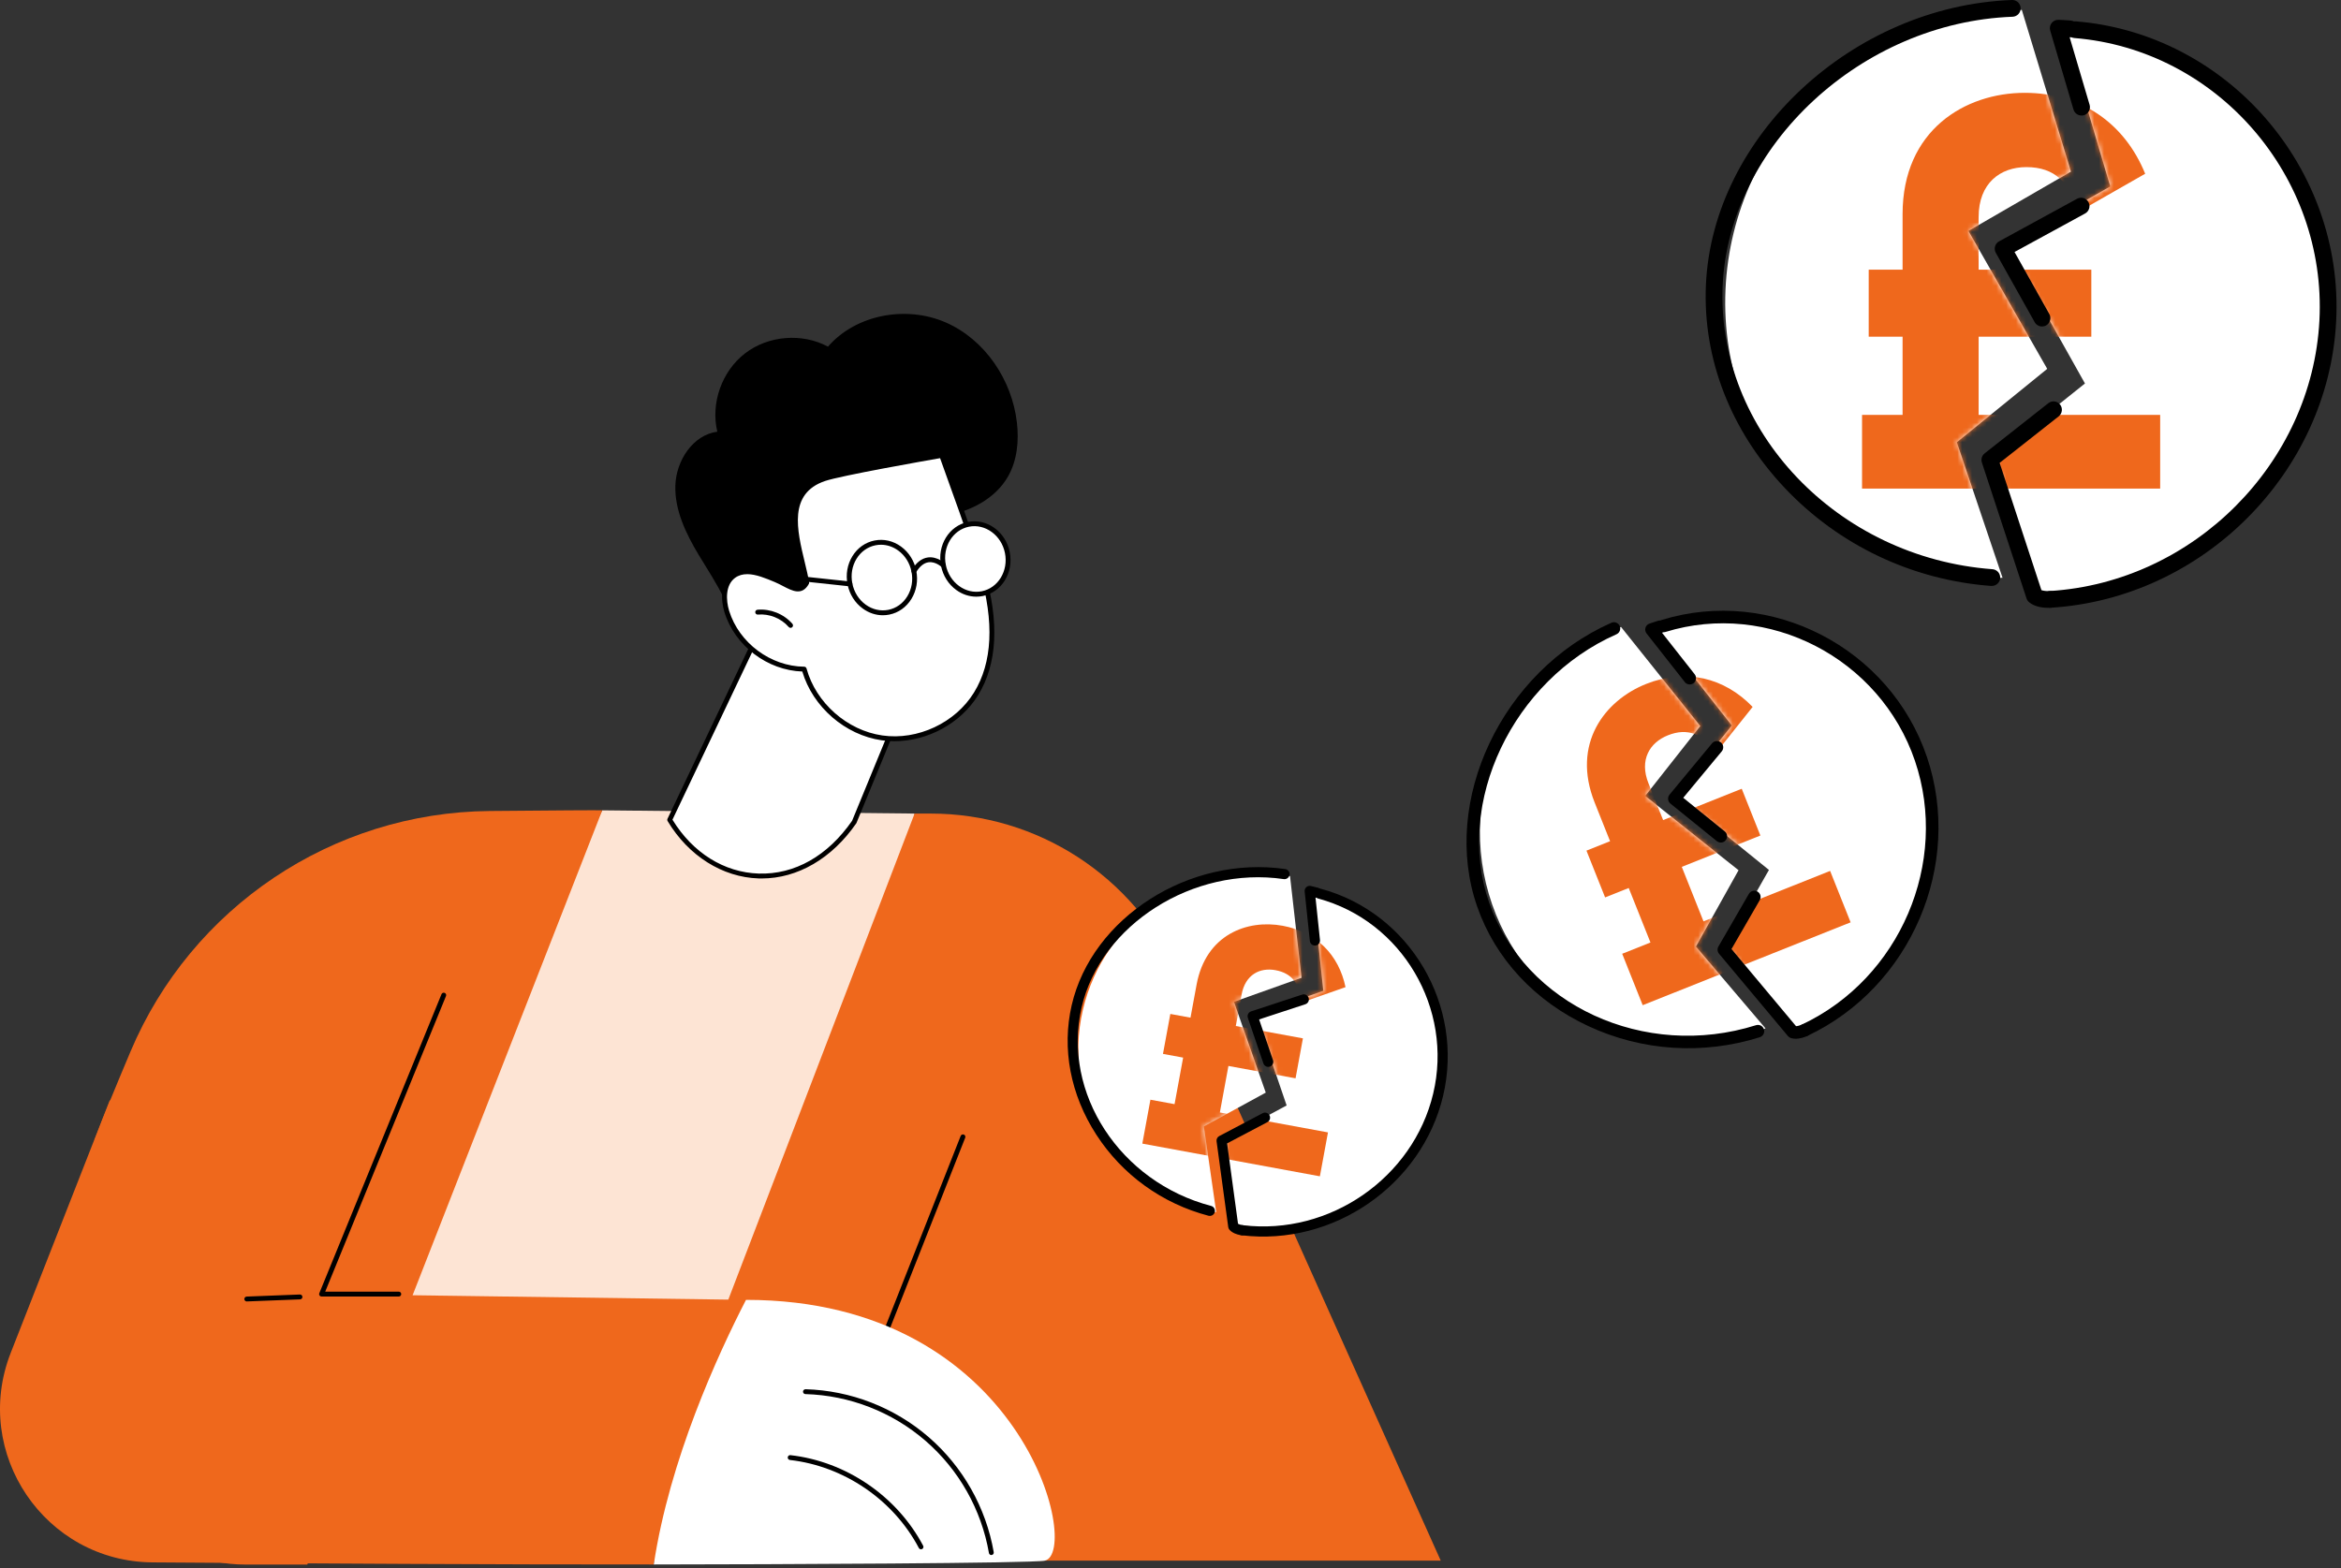 <?xml version="1.0" encoding="UTF-8"?>
<svg xmlns="http://www.w3.org/2000/svg" width="479" height="321" viewBox="0 0 479 321" fill="none">
  <rect x="0" y="0" width="479" height="321" fill="#333333" stroke="none"/>
  <path d="M183.822 198.057L187.138 166.516L123.226 165.855L50.493 312.314L139.422 309.307L183.822 198.057Z" fill="#FDE4D4"></path>
  <path d="M128.549 319.427L187.138 166.516H190.448C212.225 166.516 231.972 179.305 240.883 199.177L294.796 319.429H128.549V319.427Z" fill="#EF681C"></path>
  <path d="M171.144 298.79C171.083 298.79 171.022 298.779 170.96 298.756C170.705 298.654 170.578 298.365 170.68 298.109L196.567 232.498C196.669 232.242 196.956 232.118 197.214 232.217C197.47 232.319 197.597 232.609 197.495 232.864L171.607 298.475C171.531 298.67 171.343 298.79 171.144 298.79Z" fill="black"></path>
  <path d="M19.346 233.242C19.457 233.034 19.622 232.636 19.832 232.068C21.106 228.645 23.642 222.487 26.685 215.266C39.173 185.653 68.058 166.281 100.196 165.991C112.935 165.876 123.025 165.803 123.226 165.855L62.875 320.228H50.253C32.863 320.228 18.767 306.131 18.767 288.741L19.346 233.242Z" fill="#EF681C"></path>
  <path d="M65.802 264.869L90.798 203.676L22.432 225.268L2.198 276.882C-5.849 297.41 9.191 319.63 31.239 319.782C63.397 320.003 103.392 320.243 133.775 320.209C137.003 298.749 146.869 277.26 152.645 266.05C108.306 265.41 65.804 264.869 65.804 264.869H65.802Z" fill="#EF681C"></path>
  <path d="M81.595 265.367H65.8C65.635 265.367 65.479 265.283 65.386 265.147C65.293 265.012 65.275 264.835 65.338 264.681L90.335 203.489C90.439 203.233 90.728 203.113 90.984 203.215C91.24 203.319 91.362 203.611 91.258 203.864L66.542 264.369H81.595C81.871 264.369 82.093 264.591 82.093 264.867C82.093 265.143 81.871 265.365 81.595 265.365V265.367Z" fill="black"></path>
  <path d="M152.643 266.05C146.867 277.262 137.001 298.749 133.773 320.209C158.71 320.182 211.458 319.974 213.786 319.424C221.294 317.651 209.41 266.05 152.643 266.05Z" fill="white"></path>
  <path d="M50.493 266.374C50.226 266.374 50.007 266.163 49.996 265.894C49.984 265.618 50.199 265.387 50.473 265.376L61.361 264.953C61.642 264.944 61.868 265.157 61.879 265.43C61.891 265.706 61.676 265.937 61.402 265.948L50.514 266.371C50.514 266.371 50.5 266.371 50.493 266.371V266.374Z" fill="black"></path>
  <path d="M202.841 318.278C202.603 318.278 202.393 318.108 202.35 317.864C200.807 308.966 196.199 300.808 189.373 294.897C182.546 288.985 173.815 285.59 164.789 285.334C164.513 285.327 164.298 285.096 164.305 284.823C164.314 284.547 164.545 284.352 164.816 284.339C174.071 284.599 183.025 288.083 190.025 294.143C197.024 300.206 201.75 308.568 203.332 317.692C203.379 317.963 203.196 318.221 202.927 318.269C202.897 318.273 202.87 318.275 202.841 318.275V318.278Z" fill="black"></path>
  <path d="M188.453 317.103C188.274 317.103 188.102 317.006 188.011 316.839C182.808 306.982 172.698 300.079 161.622 298.822C161.348 298.79 161.151 298.543 161.183 298.272C161.215 297.998 161.457 297.795 161.733 297.833C173.13 299.125 183.537 306.231 188.891 316.375C189.02 316.619 188.925 316.92 188.683 317.049C188.609 317.087 188.529 317.106 188.45 317.106L188.453 317.103Z" fill="black"></path>
  <path d="M174.791 168.235L182.815 148.723C182.815 148.723 186.754 114.917 154.656 130.724L137.031 167.799C145.578 182.074 163.889 184.01 174.791 168.235Z" fill="white"></path>
  <path d="M155.848 179.802C155.633 179.802 155.416 179.798 155.201 179.791C147.813 179.551 140.861 175.162 136.603 168.054C136.517 167.912 136.51 167.735 136.58 167.584L154.206 130.507C154.253 130.405 154.335 130.324 154.437 130.274C164.357 125.39 171.922 124.702 176.922 128.233C184.944 133.896 183.38 148.173 183.31 148.78C183.306 148.825 183.294 148.87 183.276 148.911L175.252 168.423C175.238 168.457 175.22 168.489 175.2 168.518C170.225 175.717 163.203 179.8 155.848 179.8V179.802ZM137.596 167.772C141.743 174.552 148.157 178.565 155.233 178.796C162.583 179.033 169.354 175.201 174.349 167.996L182.326 148.599C182.433 147.538 183.618 134.179 176.345 129.046C171.689 125.761 164.52 126.451 155.032 131.093L137.596 167.769V167.772Z" fill="black"></path>
  <path d="M142.971 113.592C140.37 109.244 138.035 104.45 138.187 99.382C138.338 94.317 141.745 89.03 146.77 88.354C145.378 82.521 147.702 75.972 152.455 72.318C157.208 68.665 164.133 68.104 169.413 70.948C175.175 64.323 185.475 62.484 193.52 66C201.565 69.515 207.085 77.791 208.076 86.512C208.501 90.261 208.128 94.213 206.27 97.496C203.666 102.09 198.477 104.746 193.26 105.572C190.287 106.042 186.912 106.158 184.894 108.391C183.643 109.778 183.215 111.691 182.62 113.463C180.516 119.723 175.686 125.014 169.644 127.679C164.723 129.849 156.228 131.145 151.351 128.032C149.462 126.826 149.107 124.523 148.186 122.582C146.697 119.449 144.752 116.56 142.974 113.589L142.971 113.592Z" fill="black"></path>
  <path d="M200.965 116.951C203.37 125.222 204.23 134.661 199.719 141.997C195.791 148.388 187.898 152.089 180.473 151.024C173.049 149.958 166.515 144.187 164.54 136.952C157.507 136.891 150.794 131.894 148.715 125.175C147.935 122.648 147.971 119.449 150.098 117.879C152.527 116.083 155.907 117.501 158.697 118.671C161.484 119.84 163.583 121.917 165.058 119.279C163.997 112.617 158.871 101.296 168.655 97.98C172.297 96.744 192.676 93.218 192.676 93.218C192.676 93.218 199.669 112.492 200.965 116.951Z" fill="white"></path>
  <path d="M183.021 151.705C182.145 151.705 181.272 151.644 180.403 151.519C172.924 150.447 166.3 144.685 164.162 137.443C157.013 137.212 150.358 132.167 148.24 125.324C147.426 122.691 147.408 119.247 149.801 117.478C152.457 115.515 156.02 117.008 158.884 118.209C159.534 118.481 160.124 118.79 160.699 119.089C162.721 120.143 163.687 120.569 164.538 119.184C164.341 118.015 164.024 116.696 163.689 115.304C162.085 108.646 160.09 100.36 168.497 97.511C172.134 96.278 191.76 92.874 192.592 92.729C192.83 92.688 193.063 92.824 193.147 93.05C193.217 93.242 200.16 112.39 201.447 116.813C204.503 127.322 204.067 135.884 200.146 142.26C196.583 148.056 189.808 151.705 183.023 151.705H183.021ZM152.88 117.519C151.98 117.519 151.134 117.734 150.396 118.279C148.419 119.741 148.514 122.829 149.195 125.028C151.224 131.588 157.681 136.393 164.549 136.455C164.771 136.455 164.968 136.606 165.026 136.821C166.945 143.857 173.329 149.497 180.548 150.531C187.771 151.567 195.479 147.949 199.298 141.735C203.065 135.608 203.465 127.315 200.49 117.087C199.316 113.047 193.353 96.543 192.353 93.776C189.448 94.283 172.096 97.337 168.818 98.448C161.273 101.004 163.072 108.474 164.66 115.065C165.017 116.546 165.354 117.944 165.553 119.195C165.572 119.306 165.551 119.419 165.497 119.517C164.115 121.985 162.146 120.96 160.242 119.967C159.687 119.677 159.115 119.379 158.509 119.125C156.667 118.354 154.667 117.515 152.885 117.515L152.88 117.519Z" fill="black"></path>
  <path d="M161.76 128.505C161.622 128.505 161.481 128.446 161.384 128.333C159.839 126.555 157.423 125.58 155.077 125.788C154.799 125.819 154.561 125.609 154.536 125.335C154.511 125.062 154.715 124.82 154.989 124.795C157.645 124.559 160.384 125.666 162.137 127.679C162.318 127.887 162.296 128.202 162.088 128.383C161.993 128.464 161.877 128.505 161.76 128.505Z" fill="black"></path>
  <path d="M193.034 115.71C193.812 119.628 197.373 122.223 200.986 121.503C204.599 120.784 206.895 117.026 206.117 113.108C205.338 109.19 201.778 106.595 198.165 107.314C194.552 108.034 192.256 111.791 193.034 115.71Z" fill="white"></path>
  <path d="M199.769 122.123C198.321 122.123 196.895 121.652 195.656 120.748C194.052 119.58 192.948 117.825 192.547 115.807C191.715 111.626 194.194 107.597 198.07 106.825C201.947 106.052 205.775 108.83 206.608 113.01C207.44 117.193 204.963 121.223 201.085 121.992C200.646 122.08 200.207 122.123 199.769 122.123ZM193.525 115.612C193.878 117.383 194.844 118.922 196.244 119.942C197.633 120.953 199.284 121.333 200.891 121.014C204.228 120.352 206.354 116.847 205.63 113.205C204.906 109.563 201.601 107.142 198.264 107.803C194.927 108.468 192.801 111.97 193.525 115.612Z" fill="black"></path>
  <path d="M180.641 125.926C179.193 125.926 177.768 125.455 176.528 124.55C174.924 123.383 173.82 121.628 173.42 119.61C173.019 117.592 173.368 115.549 174.401 113.854C175.444 112.149 177.057 111.002 178.942 110.628C180.829 110.253 182.756 110.694 184.371 111.873C185.975 113.042 187.079 114.795 187.48 116.813C187.88 118.831 187.532 120.874 186.498 122.569C185.455 124.274 183.844 125.419 181.958 125.795C181.519 125.883 181.08 125.926 180.641 125.926ZM180.254 111.495C179.881 111.495 179.507 111.531 179.136 111.606C177.528 111.927 176.148 112.909 175.252 114.375C174.349 115.854 174.044 117.644 174.397 119.415C174.75 121.186 175.714 122.725 177.116 123.745C178.505 124.756 180.157 125.136 181.765 124.817C183.374 124.498 184.754 123.514 185.65 122.048C186.552 120.569 186.858 118.779 186.505 117.008C186.152 115.237 185.188 113.698 183.785 112.678C182.718 111.9 181.496 111.495 180.256 111.495H180.254Z" fill="black"></path>
  <path d="M186.989 117.411C186.901 117.411 186.812 117.388 186.733 117.341C186.498 117.198 186.421 116.893 186.563 116.657C187.487 115.121 188.604 114.259 189.88 114.092C191.798 113.848 193.319 115.293 193.382 115.354C193.579 115.547 193.583 115.861 193.393 116.058C193.201 116.255 192.887 116.259 192.69 116.069C192.678 116.058 191.446 114.888 190.002 115.081C189.045 115.207 188.174 115.911 187.419 117.171C187.324 117.327 187.161 117.413 186.991 117.413L186.989 117.411Z" fill="black"></path>
  <path d="M173.908 120.012C173.89 120.012 173.872 120.012 173.854 120.01L161.705 118.709C161.432 118.68 161.235 118.433 161.264 118.162C161.294 117.888 161.534 117.687 161.812 117.721L173.96 119.021C174.234 119.051 174.431 119.297 174.401 119.569C174.374 119.824 174.157 120.015 173.906 120.015L173.908 120.012Z" fill="black"></path>
  <path d="M418.889 75.495L402.767 47.26L423.747 35.126L413.693 2.043C413.413 2.032 413.133 2.012 412.848 2.006C381.253 1.535 354.485 27.171 353.059 59.28C351.633 91.388 376.093 117.803 407.688 118.28C408.378 118.29 409.062 118.275 409.747 118.259L400.392 90.522L418.883 75.5L418.889 75.495Z" fill="white"></path>
  <path d="M475.312 64.389C476.977 32.581 453.17 6.182 421.996 5L431.786 38.161L410.712 50.129L426.611 78.488L408 93.365L417.132 121.175C447.824 120.776 473.669 95.776 475.307 64.384L475.312 64.389Z" fill="white"></path>
  <mask id="mask0_1_4050" style="mask-type:alpha" maskUnits="userSpaceOnUse" x="408" y="5" width="68" height="117">
    <path d="M475.312 64.389C476.977 32.581 453.17 6.182 421.996 5L431.786 38.161L410.712 50.129L426.611 78.488L408 93.365L417.132 121.175C447.824 120.776 473.669 95.776 475.307 64.384L475.312 64.389Z" fill="white"></path>
  </mask>
  <g mask="url(#mask0_1_4050)">
    <path d="M404.855 84.912V68.916H427.914V55.189H404.855V44.412C404.855 37.492 409.285 34.202 414.624 34.202C420.417 34.202 423.484 37.378 425.415 43.277L438.933 35.563C434.73 25.239 425.87 19 414.283 19C402.128 19 389.292 26.601 389.292 43.844V55.189H382.363V68.916H389.292V84.912H381V100H442V84.912H404.855Z" fill="#EF681C"></path>
  </g>
  <mask id="mask1_1_4050" style="mask-type:alpha" maskUnits="userSpaceOnUse" x="353" y="2" width="71" height="117">
    <path d="M418.889 75.495L402.767 47.26L423.747 35.126L413.693 2.043C413.413 2.032 413.133 2.012 412.848 2.006C381.253 1.535 354.485 27.171 353.059 59.28C351.633 91.388 376.093 117.803 407.688 118.28C408.378 118.29 409.062 118.275 409.747 118.259L400.392 90.522L418.883 75.5L418.889 75.495Z" fill="white"></path>
  </mask>
  <g mask="url(#mask1_1_4050)">
    <path d="M404.855 84.912V68.916H427.914V55.189H404.855V44.412C404.855 37.492 409.285 34.202 414.624 34.202C420.417 34.202 423.484 37.378 425.415 43.277L438.933 35.563C434.73 25.239 425.87 19 414.283 19C402.128 19 389.292 26.601 389.292 43.844V55.189H382.363V68.916H389.292V84.912H381V100H442V84.912H404.855Z" fill="#EF681C"></path>
  </g>
  <path d="M407.555 119.929C407.513 119.929 407.467 119.929 407.425 119.929C391.257 118.721 376.25 111.596 365.169 99.856C354.108 88.137 348.384 73.385 349.053 58.31C350.401 27.908 379.082 1.208 411.677 0C411.698 0 411.719 0 411.74 0C412.657 0 413.42 0.726 413.451 1.649C413.487 2.598 412.746 3.391 411.802 3.428C380.922 4.568 353.756 29.77 352.48 58.461C351.168 88.096 375.929 114.137 407.679 116.502C408.623 116.574 409.334 117.393 409.261 118.337C409.194 119.239 408.442 119.924 407.555 119.924V119.929Z" fill="black"></path>
  <path d="M419.077 124.409C418.055 124.409 416.391 124.238 415.203 123.279C414.949 123.072 414.757 122.797 414.654 122.48L405.522 94.671C405.299 93.986 405.522 93.234 406.087 92.789L419.118 82.521C419.865 81.935 420.938 82.065 421.524 82.807C422.11 83.553 421.981 84.627 421.239 85.213L409.152 94.738L417.703 120.785C418.092 120.92 418.709 121.013 419.409 120.966C420.368 120.909 421.167 121.63 421.224 122.574C421.281 123.518 420.565 124.332 419.616 124.389C419.471 124.399 419.284 124.404 419.066 124.404L419.077 124.409Z" fill="black"></path>
  <path d="M417.827 66.825C417.226 66.825 416.645 66.509 416.328 65.949L408.364 51.74C408.141 51.341 408.084 50.869 408.213 50.428C408.338 49.988 408.638 49.614 409.038 49.397L424.998 40.68C425.828 40.224 426.87 40.529 427.327 41.364C427.783 42.199 427.477 43.236 426.642 43.693L412.201 51.575L419.32 64.274C419.782 65.098 419.492 66.146 418.662 66.607C418.397 66.757 418.107 66.825 417.827 66.825Z" fill="black"></path>
  <path d="M425.911 23.646C425.17 23.646 424.485 23.163 424.267 22.417L419.497 6.254C419.341 5.725 419.45 5.149 419.787 4.714C420.124 4.278 420.653 4.029 421.208 4.055C422.043 4.086 422.872 4.138 423.702 4.205C424.646 4.283 425.351 5.108 425.273 6.051C425.196 6.974 424.371 7.649 423.479 7.628L427.56 21.447C427.83 22.355 427.311 23.309 426.404 23.578C426.243 23.625 426.077 23.651 425.916 23.651L425.911 23.646Z" fill="black"></path>
  <path d="M419.518 124.394C418.62 124.394 417.863 123.694 417.806 122.786C417.749 121.843 418.465 121.028 419.414 120.966C448.821 119.146 473.052 94.837 474.582 65.617C476.127 36.08 453.627 10.138 424.433 7.783C423.49 7.706 422.784 6.881 422.862 5.937C422.94 4.994 423.78 4.304 424.708 4.366C455.738 6.866 479.648 34.421 478.009 65.793C476.392 96.73 450.75 122.465 419.632 124.389C419.595 124.389 419.559 124.389 419.523 124.389L419.518 124.394Z" fill="black"></path>
  <path d="M355.731 178.112L336.638 162.9L347.898 148.605L331.689 128.326C331.491 128.396 331.29 128.46 331.089 128.536C308.922 136.989 297.379 162.311 305.31 185.102C313.241 207.893 337.644 219.517 359.813 211.067C360.297 210.882 360.77 210.681 361.243 210.48L347.008 193.735L355.729 178.117L355.731 178.112Z" fill="white"></path>
  <path d="M391.998 154.681C384.317 132.034 360.374 120.239 338.302 128.08L354.348 148.488L342.977 162.693L361.949 178.053L353.105 193.603L367.204 210.461C388.5 201.65 399.576 177.03 391.993 154.679L391.998 154.681Z" fill="white"></path>
  <mask id="mask2_1_4050" style="mask-type:alpha" maskUnits="userSpaceOnUse" x="338" y="125" width="57" height="86">
    <path d="M391.998 154.681C384.317 132.034 360.374 120.239 338.302 128.08L354.348 148.488L342.977 162.693L361.949 178.053L353.105 193.603L367.204 210.461C388.5 201.65 399.576 177.03 391.993 154.679L391.998 154.681Z" fill="white"></path>
  </mask>
  <g mask="url(#mask2_1_4050)">
    <path d="M348.561 188.581L344.114 177.424L360.198 171.014L356.382 161.44L340.298 167.85L337.302 160.334C335.379 155.507 337.554 151.981 341.278 150.497C345.318 148.886 348.341 150.249 351.327 153.827L358.611 144.689C352.81 138.657 344.896 136.768 336.814 139.989C328.337 143.368 321.497 152.237 326.291 164.264L329.444 172.176L324.611 174.103L328.427 183.677L333.26 181.751L337.707 192.907L331.923 195.212L336.117 205.736L378.663 188.779L374.468 178.255L348.561 188.581Z" fill="#EF681C"></path>
  </g>
  <mask id="mask3_1_4050" style="mask-type:alpha" maskUnits="userSpaceOnUse" x="302" y="128" width="60" height="86">
    <path d="M355.731 178.112L336.638 162.9L347.898 148.605L331.689 128.326C331.491 128.396 331.29 128.46 331.089 128.536C308.922 136.989 297.379 162.311 305.31 185.102C313.241 207.893 337.644 219.517 359.813 211.067C360.297 210.882 360.77 210.681 361.243 210.48L347.008 193.735L355.729 178.117L355.731 178.112Z" fill="white"></path>
  </mask>
  <g mask="url(#mask3_1_4050)">
    <path d="M348.561 188.581L344.114 177.424L360.198 171.014L356.382 161.44L340.298 167.85L337.303 160.334C335.379 155.507 337.554 151.981 341.278 150.497C345.319 148.886 348.341 150.249 351.327 153.827L358.611 144.689C352.81 138.657 344.896 136.768 336.814 139.989C328.337 143.368 321.497 152.237 326.291 164.264L329.444 172.176L324.611 174.103L328.427 183.677L333.26 181.751L337.707 192.907L331.923 195.212L336.117 205.736L378.663 188.779L374.468 178.255L348.561 188.581Z" fill="#EF681C"></path>
  </g>
  <path d="M360.178 212.254C360.15 212.265 360.117 212.278 360.088 212.29C348.475 215.942 336.028 215.144 325.036 210.036C314.064 204.937 305.97 196.239 302.246 185.54C294.735 163.96 307.317 137.365 329.715 127.461C329.73 127.456 329.744 127.45 329.759 127.444C330.399 127.189 331.132 127.483 331.411 128.119C331.7 128.77 331.403 129.53 330.755 129.817C309.535 139.197 297.593 164.326 304.679 184.692C312.002 205.726 336.51 217.006 359.312 209.829C359.991 209.617 360.714 209.991 360.926 210.669C361.13 211.317 360.795 212.004 360.177 212.25L360.178 212.254Z" fill="black"></path>
  <path d="M369.46 212.176C368.748 212.46 367.539 212.803 366.444 212.464C366.209 212.39 365.999 212.252 365.839 212.06L351.739 195.202C351.393 194.787 351.34 194.2 351.61 193.732L357.845 182.949C358.203 182.333 358.987 182.125 359.602 182.479C360.218 182.837 360.426 183.621 360.072 184.236L354.29 194.24L367.494 210.03C367.803 210.016 368.259 209.909 368.734 209.682C369.388 209.376 370.145 209.656 370.447 210.299C370.749 210.941 370.476 211.708 369.83 212.011C369.732 212.059 369.603 212.115 369.451 212.175L369.46 212.176Z" fill="black"></path>
  <path d="M352.581 172.36C352.161 172.527 351.668 172.468 351.292 172.165L341.787 164.47C341.521 164.253 341.35 163.94 341.317 163.597C341.282 163.255 341.388 162.911 341.606 162.648L350.315 152.131C350.767 151.582 351.579 151.506 352.129 151.961C352.679 152.417 352.754 153.225 352.299 153.776L344.417 163.287L352.913 170.166C353.464 170.612 353.553 171.424 353.102 171.976C352.96 172.154 352.776 172.282 352.581 172.36Z" fill="black"></path>
  <path d="M346.216 139.997C345.699 140.203 345.087 140.057 344.728 139.596L336.907 129.649C336.652 129.324 336.568 128.892 336.682 128.495C336.796 128.097 337.096 127.776 337.49 127.64C338.081 127.43 338.674 127.235 339.271 127.052C339.951 126.844 340.672 127.223 340.88 127.903C341.083 128.568 340.695 129.267 340.067 129.501L346.755 138.005C347.195 138.563 347.099 139.372 346.541 139.813C346.442 139.89 346.333 139.954 346.221 139.999L346.216 139.997Z" fill="black"></path>
  <path d="M369.763 212.042C369.137 212.292 368.415 212.014 368.123 211.397C367.821 210.755 368.093 209.988 368.738 209.681C388.742 200.237 398.885 176.546 391.829 155.74C384.697 134.71 361.792 122.871 340.776 129.344C340.096 129.552 339.375 129.173 339.167 128.493C338.959 127.813 339.353 127.099 340.018 126.884C362.355 120.002 386.691 132.574 394.269 154.91C401.741 176.937 391.01 202.015 369.841 212.007C369.816 212.017 369.791 212.027 369.765 212.037L369.763 212.042Z" fill="black"></path>
  <path d="M258.991 223.631L252.487 205.046L266.314 200.121L263.955 179.314C263.789 179.277 263.625 179.234 263.455 179.2C244.69 175.452 225.935 187.785 221.563 206.751C217.191 225.718 228.861 244.134 247.626 247.884C248.036 247.966 248.445 248.032 248.855 248.097L246.326 230.552L258.987 223.633L258.991 223.631Z" fill="white"></path>
  <path d="M293.814 223.207C298.295 204.445 287.013 186.111 268.575 181.986L270.768 202.81L256.904 207.626L263.262 226.261L250.545 233.08L252.933 250.644C271.257 253.774 289.392 241.72 293.812 223.203L293.814 223.207Z" fill="white"></path>
  <mask id="mask4_1_4050" style="mask-type:alpha" maskUnits="userSpaceOnUse" x="250" y="181" width="45" height="71">
    <path d="M293.814 223.207C298.295 204.445 287.013 186.111 268.575 181.986L270.768 202.81L256.904 207.626L263.262 226.261L250.545 233.08L252.933 250.644C271.257 253.774 289.392 241.72 293.812 223.203L293.814 223.207Z" fill="white"></path>
  </mask>
  <g mask="url(#mask4_1_4050)">
    <path d="M249.599 227.7L251.354 218.173L265.088 220.703L266.594 212.527L252.86 209.998L254.043 203.579C254.802 199.457 257.801 197.984 260.981 198.57C264.431 199.205 265.91 201.433 266.413 205.159L275.31 202.047C273.939 195.438 269.347 190.75 262.446 189.478C255.207 188.145 246.728 191.264 244.836 201.534L243.592 208.29L239.465 207.53L237.959 215.705L242.086 216.466L240.331 225.992L235.392 225.083L233.737 234.069L270.067 240.761L271.722 231.775L249.599 227.7Z" fill="#EF681C"></path>
  </g>
  <mask id="mask5_1_4050" style="mask-type:alpha" maskUnits="userSpaceOnUse" x="220" y="178" width="47" height="71">
    <path d="M258.991 223.631L252.487 205.046L266.314 200.121L263.955 179.314C263.789 179.277 263.625 179.234 263.455 179.2C244.69 175.452 225.935 187.785 221.563 206.751C217.191 225.718 228.861 244.134 247.626 247.884C248.036 247.966 248.445 248.032 248.855 248.097L246.326 230.552L258.987 223.633L258.991 223.631Z" fill="white"></path>
  </mask>
  <g mask="url(#mask5_1_4050)">
    <path d="M249.6 227.7L251.354 218.173L265.088 220.703L266.594 212.527L252.86 209.998L254.043 203.579C254.802 199.457 257.801 197.984 260.981 198.57C264.432 199.205 265.91 201.433 266.413 205.159L275.31 202.047C273.939 195.438 269.347 190.75 262.446 189.478C255.207 188.145 246.728 191.264 244.836 201.534L243.592 208.29L239.465 207.53L237.959 215.705L242.086 216.466L240.331 225.992L235.392 225.083L233.737 234.069L270.067 240.761L271.723 231.775L249.6 227.7Z" fill="#EF681C"></path>
  </g>
  <path d="M247.366 248.852C247.341 248.847 247.313 248.842 247.289 248.837C237.792 246.344 229.636 240.454 224.324 232.246C219.022 224.053 217.231 214.639 219.283 205.734C223.421 187.775 243.432 175.02 262.978 177.876C262.991 177.879 263.003 177.881 263.015 177.883C263.562 177.984 263.936 178.5 263.854 179.053C263.771 179.622 263.242 180.013 262.676 179.931C244.16 177.223 225.215 189.252 221.308 206.2C217.275 223.706 229.165 241.932 247.816 246.824C248.37 246.971 248.703 247.536 248.556 248.091C248.417 248.621 247.894 248.946 247.366 248.848L247.366 248.852Z" fill="black"></path>
  <path d="M253.737 252.784C253.128 252.672 252.156 252.387 251.554 251.686C251.425 251.534 251.341 251.35 251.314 251.15L248.926 233.585C248.869 233.153 249.084 232.73 249.469 232.526L258.357 227.841C258.866 227.574 259.491 227.769 259.759 228.275C260.026 228.784 259.831 229.409 259.325 229.676L251.081 234.024L253.316 250.475C253.533 250.597 253.89 250.721 254.312 250.77C254.89 250.841 255.286 251.358 255.217 251.926C255.147 252.495 254.632 252.901 254.06 252.831C253.972 252.821 253.861 252.804 253.731 252.78L253.737 252.784Z" fill="black"></path>
  <path d="M259.31 218.351C258.952 218.285 258.64 218.032 258.513 217.664L255.329 208.328C255.24 208.066 255.257 207.779 255.383 207.53C255.505 207.282 255.725 207.092 255.987 207.006L266.449 203.566C266.994 203.385 267.581 203.682 267.761 204.229C267.941 204.776 267.645 205.36 267.098 205.541L257.632 208.65L260.479 216.995C260.664 217.537 260.376 218.129 259.831 218.312C259.657 218.373 259.477 218.381 259.31 218.351Z" fill="black"></path>
  <path d="M268.862 193.521C268.42 193.44 268.065 193.077 268.018 192.609L266.95 182.459C266.915 182.127 267.043 181.796 267.291 181.573C267.54 181.351 267.882 181.261 268.21 181.337C268.704 181.447 269.192 181.569 269.679 181.7C270.232 181.85 270.562 182.419 270.412 182.972C270.265 183.513 269.7 183.824 269.171 183.714L270.085 192.392C270.146 192.962 269.733 193.474 269.163 193.535C269.062 193.545 268.96 193.542 268.864 193.525L268.862 193.521Z" fill="black"></path>
  <path d="M254.001 252.823C253.466 252.725 253.092 252.225 253.158 251.678C253.228 251.11 253.743 250.703 254.315 250.77C272.029 252.912 289.128 241.093 293.244 223.858C297.405 206.436 286.851 188.516 269.722 183.911C269.168 183.762 268.839 183.193 268.989 182.64C269.138 182.086 269.714 181.767 270.26 181.906C288.467 186.799 299.684 205.834 295.266 224.339C290.909 242.586 272.814 255.101 254.069 252.832C254.048 252.829 254.026 252.825 254.004 252.821L254.001 252.823Z" fill="black"></path>
</svg>
